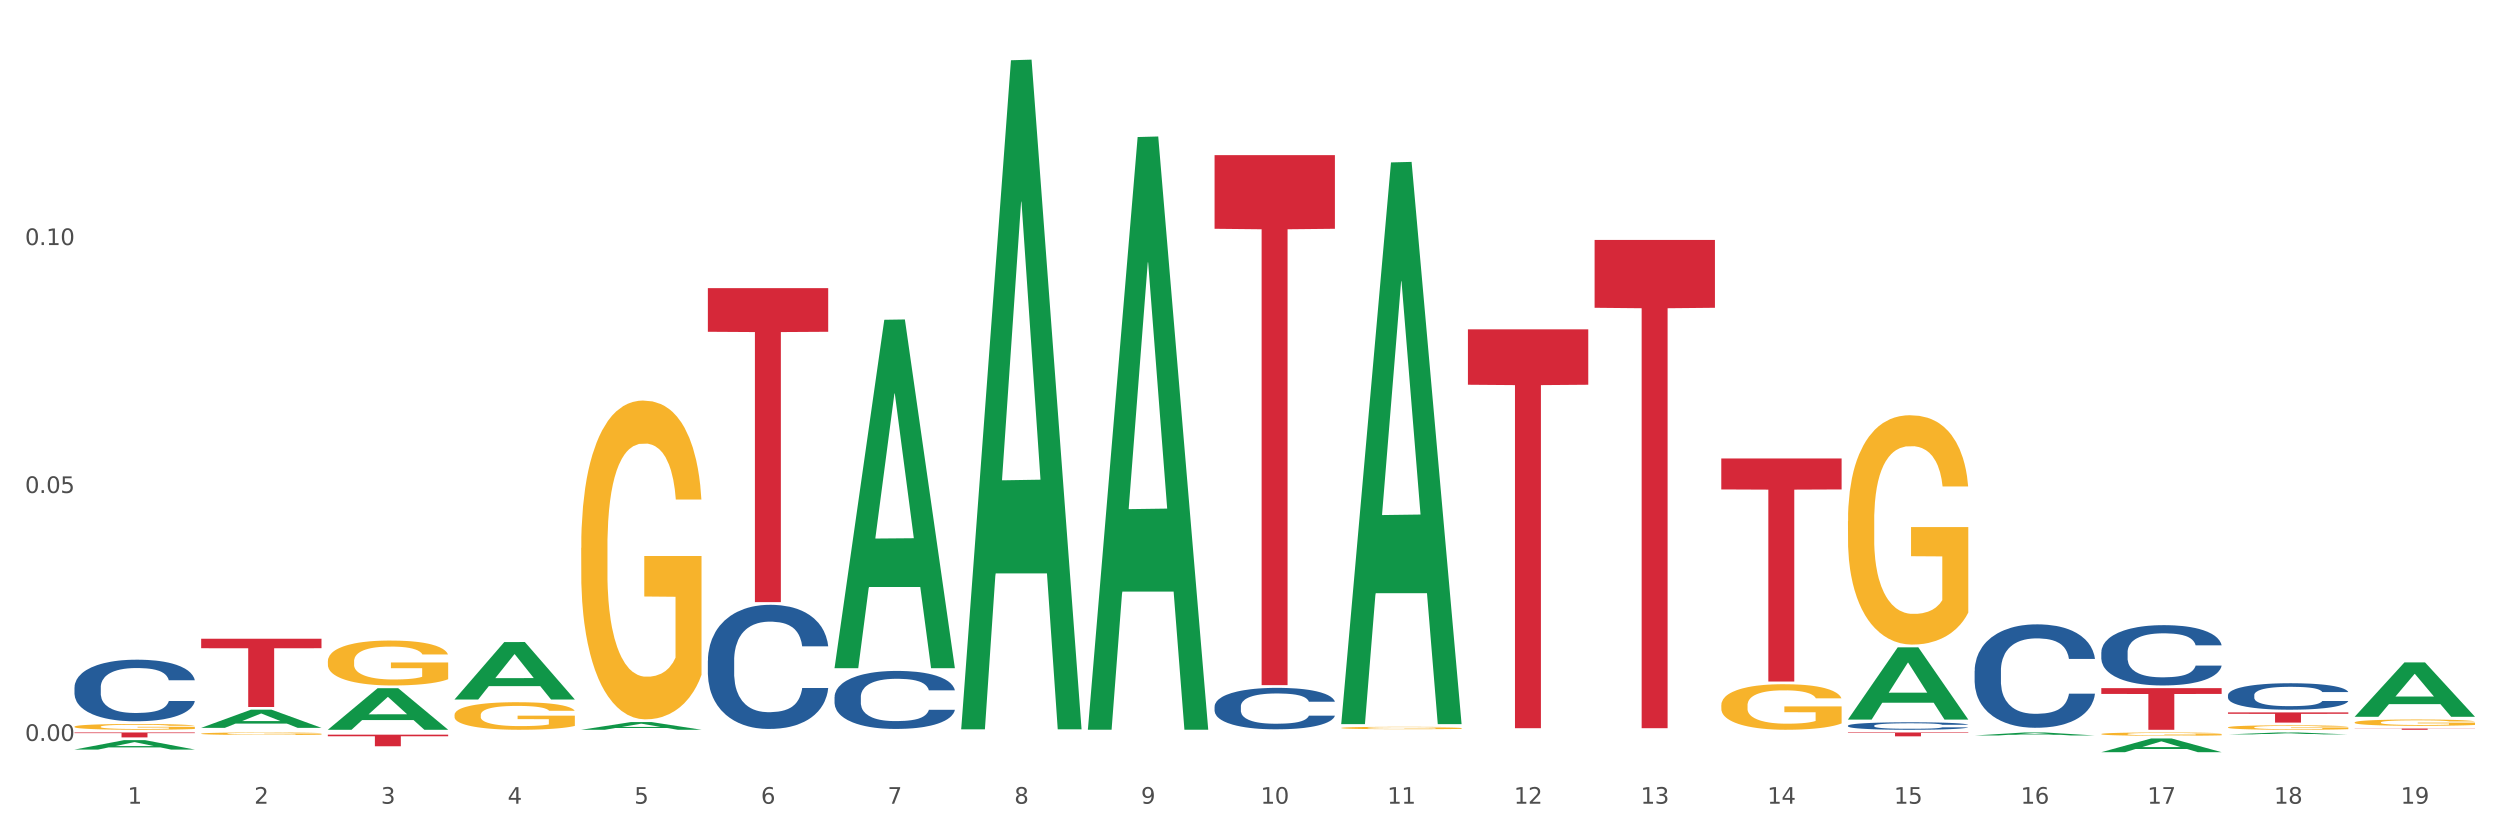<?xml version="1.0" encoding="utf-8" standalone="no"?>
<!DOCTYPE svg PUBLIC "-//W3C//DTD SVG 1.1//EN"
  "http://www.w3.org/Graphics/SVG/1.1/DTD/svg11.dtd">
<svg xmlns:xlink="http://www.w3.org/1999/xlink" width="1080pt" height="360pt" viewBox="0 0 1080 360" xmlns="http://www.w3.org/2000/svg" version="1.1">
 <rect x="0" y="0" width="1080" height="360" fill="#333333" stroke="none"/>
 <defs>
  <style type="text/css">*{stroke-linejoin: round; stroke-linecap: butt}</style>
 </defs>
 <g id="figure_1">
  <g id="patch_1">
   <path d="M 0 360 
L 1080 360 
L 1080 0 
L 0 0 
z
" style="fill: #ffffff; stroke: #ffffff; stroke-linejoin: miter"/>
  </g>
  <g id="axes_1">
   <g id="matplotlib.axis_1">
    <g id="xtick_1">
     <g id="text_1">
      <!-- 1 -->
      <g style="fill: #4d4d4d" transform="translate(55.115 347.204) scale(0.096 -0.096)">
       <defs>
        <path id="DejaVuSans-31" d="M 794 531 
L 1825 531 
L 1825 4091 
L 703 3866 
L 703 4441 
L 1819 4666 
L 2450 4666 
L 2450 531 
L 3481 531 
L 3481 0 
L 794 0 
L 794 531 
z
" transform="scale(0.016)"/>
       </defs>
       <use xlink:href="#DejaVuSans-31"/>
      </g>
     </g>
    </g>
    <g id="xtick_2">
     <g id="text_2">
      <!-- 2 -->
      <g style="fill: #4d4d4d" transform="translate(109.839 347.204) scale(0.096 -0.096)">
       <defs>
        <path id="DejaVuSans-32" d="M 1228 531 
L 3431 531 
L 3431 0 
L 469 0 
L 469 531 
Q 828 903 1448 1529 
Q 2069 2156 2228 2338 
Q 2531 2678 2651 2914 
Q 2772 3150 2772 3378 
Q 2772 3750 2511 3984 
Q 2250 4219 1831 4219 
Q 1534 4219 1204 4116 
Q 875 4013 500 3803 
L 500 4441 
Q 881 4594 1212 4672 
Q 1544 4750 1819 4750 
Q 2544 4750 2975 4387 
Q 3406 4025 3406 3419 
Q 3406 3131 3298 2873 
Q 3191 2616 2906 2266 
Q 2828 2175 2409 1742 
Q 1991 1309 1228 531 
z
" transform="scale(0.016)"/>
       </defs>
       <use xlink:href="#DejaVuSans-32"/>
      </g>
     </g>
    </g>
    <g id="xtick_3">
     <g id="text_3">
      <!-- 3 -->
      <g style="fill: #4d4d4d" transform="translate(164.564 347.204) scale(0.096 -0.096)">
       <defs>
        <path id="DejaVuSans-33" d="M 2597 2516 
Q 3050 2419 3304 2112 
Q 3559 1806 3559 1356 
Q 3559 666 3084 287 
Q 2609 -91 1734 -91 
Q 1441 -91 1130 -33 
Q 819 25 488 141 
L 488 750 
Q 750 597 1062 519 
Q 1375 441 1716 441 
Q 2309 441 2620 675 
Q 2931 909 2931 1356 
Q 2931 1769 2642 2001 
Q 2353 2234 1838 2234 
L 1294 2234 
L 1294 2753 
L 1863 2753 
Q 2328 2753 2575 2939 
Q 2822 3125 2822 3475 
Q 2822 3834 2567 4026 
Q 2313 4219 1838 4219 
Q 1578 4219 1281 4162 
Q 984 4106 628 3988 
L 628 4550 
Q 988 4650 1302 4700 
Q 1616 4750 1894 4750 
Q 2613 4750 3031 4423 
Q 3450 4097 3450 3541 
Q 3450 3153 3228 2886 
Q 3006 2619 2597 2516 
z
" transform="scale(0.016)"/>
       </defs>
       <use xlink:href="#DejaVuSans-33"/>
      </g>
     </g>
    </g>
    <g id="xtick_4">
     <g id="text_4">
      <!-- 4 -->
      <g style="fill: #4d4d4d" transform="translate(219.288 347.204) scale(0.096 -0.096)">
       <defs>
        <path id="DejaVuSans-34" d="M 2419 4116 
L 825 1625 
L 2419 1625 
L 2419 4116 
z
M 2253 4666 
L 3047 4666 
L 3047 1625 
L 3713 1625 
L 3713 1100 
L 3047 1100 
L 3047 0 
L 2419 0 
L 2419 1100 
L 313 1100 
L 313 1709 
L 2253 4666 
z
" transform="scale(0.016)"/>
       </defs>
       <use xlink:href="#DejaVuSans-34"/>
      </g>
     </g>
    </g>
    <g id="xtick_5">
     <g id="text_5">
      <!-- 5 -->
      <g style="fill: #4d4d4d" transform="translate(274.012 347.204) scale(0.096 -0.096)">
       <defs>
        <path id="DejaVuSans-35" d="M 691 4666 
L 3169 4666 
L 3169 4134 
L 1269 4134 
L 1269 2991 
Q 1406 3038 1543 3061 
Q 1681 3084 1819 3084 
Q 2600 3084 3056 2656 
Q 3513 2228 3513 1497 
Q 3513 744 3044 326 
Q 2575 -91 1722 -91 
Q 1428 -91 1123 -41 
Q 819 9 494 109 
L 494 744 
Q 775 591 1075 516 
Q 1375 441 1709 441 
Q 2250 441 2565 725 
Q 2881 1009 2881 1497 
Q 2881 1984 2565 2268 
Q 2250 2553 1709 2553 
Q 1456 2553 1204 2497 
Q 953 2441 691 2322 
L 691 4666 
z
" transform="scale(0.016)"/>
       </defs>
       <use xlink:href="#DejaVuSans-35"/>
      </g>
     </g>
    </g>
    <g id="xtick_6">
     <g id="text_6">
      <!-- 6 -->
      <g style="fill: #4d4d4d" transform="translate(328.736 347.204) scale(0.096 -0.096)">
       <defs>
        <path id="DejaVuSans-36" d="M 2113 2584 
Q 1688 2584 1439 2293 
Q 1191 2003 1191 1497 
Q 1191 994 1439 701 
Q 1688 409 2113 409 
Q 2538 409 2786 701 
Q 3034 994 3034 1497 
Q 3034 2003 2786 2293 
Q 2538 2584 2113 2584 
z
M 3366 4563 
L 3366 3988 
Q 3128 4100 2886 4159 
Q 2644 4219 2406 4219 
Q 1781 4219 1451 3797 
Q 1122 3375 1075 2522 
Q 1259 2794 1537 2939 
Q 1816 3084 2150 3084 
Q 2853 3084 3261 2657 
Q 3669 2231 3669 1497 
Q 3669 778 3244 343 
Q 2819 -91 2113 -91 
Q 1303 -91 875 529 
Q 447 1150 447 2328 
Q 447 3434 972 4092 
Q 1497 4750 2381 4750 
Q 2619 4750 2861 4703 
Q 3103 4656 3366 4563 
z
" transform="scale(0.016)"/>
       </defs>
       <use xlink:href="#DejaVuSans-36"/>
      </g>
     </g>
    </g>
    <g id="xtick_7">
     <g id="text_7">
      <!-- 7 -->
      <g style="fill: #4d4d4d" transform="translate(383.461 347.204) scale(0.096 -0.096)">
       <defs>
        <path id="DejaVuSans-37" d="M 525 4666 
L 3525 4666 
L 3525 4397 
L 1831 0 
L 1172 0 
L 2766 4134 
L 525 4134 
L 525 4666 
z
" transform="scale(0.016)"/>
       </defs>
       <use xlink:href="#DejaVuSans-37"/>
      </g>
     </g>
    </g>
    <g id="xtick_8">
     <g id="text_8">
      <!-- 8 -->
      <g style="fill: #4d4d4d" transform="translate(438.185 347.204) scale(0.096 -0.096)">
       <defs>
        <path id="DejaVuSans-38" d="M 2034 2216 
Q 1584 2216 1326 1975 
Q 1069 1734 1069 1313 
Q 1069 891 1326 650 
Q 1584 409 2034 409 
Q 2484 409 2743 651 
Q 3003 894 3003 1313 
Q 3003 1734 2745 1975 
Q 2488 2216 2034 2216 
z
M 1403 2484 
Q 997 2584 770 2862 
Q 544 3141 544 3541 
Q 544 4100 942 4425 
Q 1341 4750 2034 4750 
Q 2731 4750 3128 4425 
Q 3525 4100 3525 3541 
Q 3525 3141 3298 2862 
Q 3072 2584 2669 2484 
Q 3125 2378 3379 2068 
Q 3634 1759 3634 1313 
Q 3634 634 3220 271 
Q 2806 -91 2034 -91 
Q 1263 -91 848 271 
Q 434 634 434 1313 
Q 434 1759 690 2068 
Q 947 2378 1403 2484 
z
M 1172 3481 
Q 1172 3119 1398 2916 
Q 1625 2713 2034 2713 
Q 2441 2713 2670 2916 
Q 2900 3119 2900 3481 
Q 2900 3844 2670 4047 
Q 2441 4250 2034 4250 
Q 1625 4250 1398 4047 
Q 1172 3844 1172 3481 
z
" transform="scale(0.016)"/>
       </defs>
       <use xlink:href="#DejaVuSans-38"/>
      </g>
     </g>
    </g>
    <g id="xtick_9">
     <g id="text_9">
      <!-- 9 -->
      <g style="fill: #4d4d4d" transform="translate(492.909 347.204) scale(0.096 -0.096)">
       <defs>
        <path id="DejaVuSans-39" d="M 703 97 
L 703 672 
Q 941 559 1184 500 
Q 1428 441 1663 441 
Q 2288 441 2617 861 
Q 2947 1281 2994 2138 
Q 2813 1869 2534 1725 
Q 2256 1581 1919 1581 
Q 1219 1581 811 2004 
Q 403 2428 403 3163 
Q 403 3881 828 4315 
Q 1253 4750 1959 4750 
Q 2769 4750 3195 4129 
Q 3622 3509 3622 2328 
Q 3622 1225 3098 567 
Q 2575 -91 1691 -91 
Q 1453 -91 1209 -44 
Q 966 3 703 97 
z
M 1959 2075 
Q 2384 2075 2632 2365 
Q 2881 2656 2881 3163 
Q 2881 3666 2632 3958 
Q 2384 4250 1959 4250 
Q 1534 4250 1286 3958 
Q 1038 3666 1038 3163 
Q 1038 2656 1286 2365 
Q 1534 2075 1959 2075 
z
" transform="scale(0.016)"/>
       </defs>
       <use xlink:href="#DejaVuSans-39"/>
      </g>
     </g>
    </g>
    <g id="xtick_10">
     <g id="text_10">
      <!-- 10 -->
      <g style="fill: #4d4d4d" transform="translate(544.58 347.204) scale(0.096 -0.096)">
       <defs>
        <path id="DejaVuSans-30" d="M 2034 4250 
Q 1547 4250 1301 3770 
Q 1056 3291 1056 2328 
Q 1056 1369 1301 889 
Q 1547 409 2034 409 
Q 2525 409 2770 889 
Q 3016 1369 3016 2328 
Q 3016 3291 2770 3770 
Q 2525 4250 2034 4250 
z
M 2034 4750 
Q 2819 4750 3233 4129 
Q 3647 3509 3647 2328 
Q 3647 1150 3233 529 
Q 2819 -91 2034 -91 
Q 1250 -91 836 529 
Q 422 1150 422 2328 
Q 422 3509 836 4129 
Q 1250 4750 2034 4750 
z
" transform="scale(0.016)"/>
       </defs>
       <use xlink:href="#DejaVuSans-31"/>
       <use xlink:href="#DejaVuSans-30" transform="translate(63.623 0)"/>
      </g>
     </g>
    </g>
    <g id="xtick_11">
     <g id="text_11">
      <!-- 11 -->
      <g style="fill: #4d4d4d" transform="translate(599.304 347.204) scale(0.096 -0.096)">
       <use xlink:href="#DejaVuSans-31"/>
       <use xlink:href="#DejaVuSans-31" transform="translate(63.623 0)"/>
      </g>
     </g>
    </g>
    <g id="xtick_12">
     <g id="text_12">
      <!-- 12 -->
      <g style="fill: #4d4d4d" transform="translate(654.028 347.204) scale(0.096 -0.096)">
       <use xlink:href="#DejaVuSans-31"/>
       <use xlink:href="#DejaVuSans-32" transform="translate(63.623 0)"/>
      </g>
     </g>
    </g>
    <g id="xtick_13">
     <g id="text_13">
      <!-- 13 -->
      <g style="fill: #4d4d4d" transform="translate(708.752 347.204) scale(0.096 -0.096)">
       <use xlink:href="#DejaVuSans-31"/>
       <use xlink:href="#DejaVuSans-33" transform="translate(63.623 0)"/>
      </g>
     </g>
    </g>
    <g id="xtick_14">
     <g id="text_14">
      <!-- 14 -->
      <g style="fill: #4d4d4d" transform="translate(763.477 347.204) scale(0.096 -0.096)">
       <use xlink:href="#DejaVuSans-31"/>
       <use xlink:href="#DejaVuSans-34" transform="translate(63.623 0)"/>
      </g>
     </g>
    </g>
    <g id="xtick_15">
     <g id="text_15">
      <!-- 15 -->
      <g style="fill: #4d4d4d" transform="translate(818.201 347.204) scale(0.096 -0.096)">
       <use xlink:href="#DejaVuSans-31"/>
       <use xlink:href="#DejaVuSans-35" transform="translate(63.623 0)"/>
      </g>
     </g>
    </g>
    <g id="xtick_16">
     <g id="text_16">
      <!-- 16 -->
      <g style="fill: #4d4d4d" transform="translate(872.925 347.204) scale(0.096 -0.096)">
       <use xlink:href="#DejaVuSans-31"/>
       <use xlink:href="#DejaVuSans-36" transform="translate(63.623 0)"/>
      </g>
     </g>
    </g>
    <g id="xtick_17">
     <g id="text_17">
      <!-- 17 -->
      <g style="fill: #4d4d4d" transform="translate(927.649 347.204) scale(0.096 -0.096)">
       <use xlink:href="#DejaVuSans-31"/>
       <use xlink:href="#DejaVuSans-37" transform="translate(63.623 0)"/>
      </g>
     </g>
    </g>
    <g id="xtick_18">
     <g id="text_18">
      <!-- 18 -->
      <g style="fill: #4d4d4d" transform="translate(982.374 347.204) scale(0.096 -0.096)">
       <use xlink:href="#DejaVuSans-31"/>
       <use xlink:href="#DejaVuSans-38" transform="translate(63.623 0)"/>
      </g>
     </g>
    </g>
    <g id="xtick_19">
     <g id="text_19">
      <!-- 19 -->
      <g style="fill: #4d4d4d" transform="translate(1037.098 347.204) scale(0.096 -0.096)">
       <use xlink:href="#DejaVuSans-31"/>
       <use xlink:href="#DejaVuSans-39" transform="translate(63.623 0)"/>
      </g>
     </g>
    </g>
    <g id="xtick_20"/>
    <g id="xtick_21"/>
    <g id="xtick_22"/>
    <g id="xtick_23"/>
    <g id="xtick_24"/>
    <g id="xtick_25"/>
    <g id="xtick_26"/>
    <g id="xtick_27"/>
    <g id="xtick_28"/>
    <g id="xtick_29"/>
    <g id="xtick_30"/>
    <g id="xtick_31"/>
    <g id="xtick_32"/>
    <g id="xtick_33"/>
    <g id="xtick_34"/>
    <g id="xtick_35"/>
    <g id="xtick_36"/>
    <g id="xtick_37"/>
   </g>
   <g id="matplotlib.axis_2">
    <g id="ytick_1">
     <g id="text_20">
      <!-- 0.00 -->
      <g style="fill: #4d4d4d" transform="translate(10.8 320.074) scale(0.096 -0.096)">
       <defs>
        <path id="DejaVuSans-2e" d="M 684 794 
L 1344 794 
L 1344 0 
L 684 0 
L 684 794 
z
" transform="scale(0.016)"/>
       </defs>
       <use xlink:href="#DejaVuSans-30"/>
       <use xlink:href="#DejaVuSans-2e" transform="translate(63.623 0)"/>
       <use xlink:href="#DejaVuSans-30" transform="translate(95.41 0)"/>
       <use xlink:href="#DejaVuSans-30" transform="translate(159.033 0)"/>
      </g>
     </g>
    </g>
    <g id="ytick_2">
     <g id="text_21">
      <!-- 0.05 -->
      <g style="fill: #4d4d4d" transform="translate(10.8 212.967) scale(0.096 -0.096)">
       <use xlink:href="#DejaVuSans-30"/>
       <use xlink:href="#DejaVuSans-2e" transform="translate(63.623 0)"/>
       <use xlink:href="#DejaVuSans-30" transform="translate(95.41 0)"/>
       <use xlink:href="#DejaVuSans-35" transform="translate(159.033 0)"/>
      </g>
     </g>
    </g>
    <g id="ytick_3">
     <g id="text_22">
      <!-- 0.10 -->
      <g style="fill: #4d4d4d" transform="translate(10.8 105.861) scale(0.096 -0.096)">
       <use xlink:href="#DejaVuSans-30"/>
       <use xlink:href="#DejaVuSans-2e" transform="translate(63.623 0)"/>
       <use xlink:href="#DejaVuSans-31" transform="translate(95.41 0)"/>
       <use xlink:href="#DejaVuSans-30" transform="translate(159.033 0)"/>
      </g>
     </g>
    </g>
    <g id="ytick_4"/>
    <g id="ytick_5"/>
    <g id="ytick_6"/>
   </g>
   <g id="PolyCollection_1">
    <path d="M 32.175 323.809 
L 32.229 323.805 
L 53.667 319.728 
L 62.564 319.724 
L 84.163 323.816 
L 73.873 323.816 
L 69.21 322.863 
L 47.075 322.863 
L 46.914 322.879 
L 42.412 323.816 
L 32.175 323.816 
L 32.175 323.809 
L 49.862 322.295 
L 66.423 322.291 
L 58.223 320.596 
L 58.115 320.589 
L 58.008 320.6 
L 49.808 322.291 
L 49.862 322.295 
L 32.175 323.809 
z
" clip-path="url(#p7bb652729c)" style="fill: #109648"/>
    <path d="M 86.899 314.423 
L 86.953 314.415 
L 108.391 306.583 
L 117.288 306.575 
L 138.887 314.437 
L 128.597 314.437 
L 123.934 312.607 
L 101.799 312.607 
L 101.638 312.636 
L 97.136 314.437 
L 86.899 314.437 
L 86.899 314.423 
L 104.586 311.514 
L 121.147 311.507 
L 112.947 308.251 
L 112.84 308.236 
L 112.733 308.259 
L 104.532 311.507 
L 104.586 311.514 
L 86.899 314.423 
z
" clip-path="url(#p7bb652729c)" style="fill: #109648"/>
    <path d="M 141.624 315.231 
L 141.677 315.214 
L 163.116 297.311 
L 172.012 297.294 
L 193.612 315.264 
L 183.321 315.264 
L 178.658 311.08 
L 156.523 311.08 
L 156.362 311.147 
L 151.86 315.264 
L 141.624 315.264 
L 141.624 315.231 
L 159.31 308.582 
L 175.871 308.565 
L 167.671 301.124 
L 167.564 301.09 
L 167.457 301.141 
L 159.257 308.565 
L 159.31 308.582 
L 141.624 315.231 
z
" clip-path="url(#p7bb652729c)" style="fill: #109648"/>
    <path d="M 196.348 302.145 
L 196.401 302.122 
L 217.84 277.376 
L 226.737 277.353 
L 248.336 302.192 
L 238.045 302.192 
L 233.383 296.408 
L 211.247 296.408 
L 211.087 296.501 
L 206.585 302.192 
L 196.348 302.192 
L 196.348 302.145 
L 214.034 292.956 
L 230.596 292.933 
L 222.395 282.647 
L 222.288 282.601 
L 222.181 282.671 
L 213.981 292.933 
L 214.034 292.956 
L 196.348 302.145 
z
" clip-path="url(#p7bb652729c)" style="fill: #109648"/>
    <path d="M 251.072 315.258 
L 251.126 315.255 
L 272.564 311.935 
L 281.461 311.932 
L 303.06 315.264 
L 292.77 315.264 
L 288.107 314.488 
L 265.972 314.488 
L 265.811 314.501 
L 261.309 315.264 
L 251.072 315.264 
L 251.072 315.258 
L 268.759 314.025 
L 285.32 314.022 
L 277.12 312.642 
L 277.013 312.636 
L 276.905 312.645 
L 268.705 314.022 
L 268.759 314.025 
L 251.072 315.258 
z
" clip-path="url(#p7bb652729c)" style="fill: #109648"/>
    <path d="M 907.763 297.286 
L 959.751 297.286 
L 959.751 299.784 
L 939.301 299.801 
L 939.301 315.264 
L 928.09 315.264 
L 928.09 299.801 
L 907.763 299.784 
L 907.763 297.303 
L 907.763 297.286 
z
" clip-path="url(#p7bb652729c)" style="fill: #d62839"/>
    <path d="M 962.488 307.761 
L 1014.476 307.761 
L 1014.476 308.374 
L 994.025 308.378 
L 994.025 312.166 
L 982.815 312.166 
L 982.815 308.378 
L 962.488 308.374 
L 962.488 307.766 
L 962.488 307.761 
z
" clip-path="url(#p7bb652729c)" style="fill: #d62839"/>
    <path d="M 1017.212 314.724 
L 1069.2 314.724 
L 1069.2 314.799 
L 1048.75 314.799 
L 1048.75 315.264 
L 1037.539 315.264 
L 1037.539 314.799 
L 1017.212 314.799 
L 1017.212 314.724 
L 1017.212 314.724 
z
" clip-path="url(#p7bb652729c)" style="fill: #d62839"/>
    <path d="M 32.175 296.941 
L 32.236 296.917 
L 32.236 296.236 
L 32.421 295.313 
L 33.097 293.611 
L 33.957 292.323 
L 35.432 290.816 
L 36.231 290.184 
L 37.275 289.479 
L 39.426 288.336 
L 41.884 287.364 
L 43.605 286.829 
L 44.895 286.489 
L 47.784 285.881 
L 49.443 285.614 
L 51.164 285.395 
L 52.638 285.249 
L 55.096 285.079 
L 57.063 285.006 
L 59.337 284.982 
L 61.242 285.006 
L 63.761 285.103 
L 67.448 285.395 
L 68.862 285.565 
L 70.767 285.857 
L 72.733 286.246 
L 74.331 286.634 
L 76.174 287.194 
L 78.079 287.923 
L 79.923 288.847 
L 81.213 289.697 
L 82.258 290.597 
L 83.18 291.691 
L 83.856 292.882 
L 84.163 293.878 
L 72.917 293.878 
L 72.61 292.979 
L 71.996 292.007 
L 71.381 291.35 
L 70.705 290.816 
L 69.66 290.208 
L 68.739 289.819 
L 67.202 289.357 
L 65.789 289.065 
L 64.621 288.895 
L 63.208 288.749 
L 60.197 288.603 
L 58.046 288.603 
L 56.694 288.652 
L 55.035 288.774 
L 53.622 288.944 
L 51.962 289.235 
L 50.672 289.551 
L 49.381 289.965 
L 48.644 290.256 
L 47.538 290.791 
L 46.8 291.229 
L 45.817 291.982 
L 45.264 292.517 
L 44.281 293.903 
L 43.851 294.924 
L 43.666 295.629 
L 43.544 296.406 
L 43.544 300.199 
L 43.912 301.9 
L 44.22 302.629 
L 44.711 303.456 
L 45.633 304.525 
L 46.985 305.571 
L 48.398 306.324 
L 49.566 306.786 
L 50.672 307.126 
L 51.778 307.394 
L 53.13 307.637 
L 54.236 307.783 
L 55.895 307.929 
L 57.862 308.002 
L 59.398 308.002 
L 62.532 307.88 
L 63.945 307.758 
L 65.297 307.588 
L 66.772 307.321 
L 67.94 307.029 
L 68.616 306.81 
L 69.722 306.349 
L 70.582 305.862 
L 71.32 305.303 
L 71.811 304.817 
L 72.364 304.088 
L 72.795 303.261 
L 72.917 302.824 
L 84.163 302.824 
L 83.917 303.699 
L 83.487 304.55 
L 82.627 305.692 
L 81.951 306.349 
L 80.906 307.151 
L 79.8 307.831 
L 78.264 308.585 
L 76.85 309.144 
L 75.375 309.63 
L 73.778 310.068 
L 70.89 310.675 
L 69.845 310.846 
L 67.633 311.137 
L 65.912 311.307 
L 63.392 311.478 
L 60.811 311.575 
L 58.108 311.599 
L 55.711 311.551 
L 53.069 311.405 
L 51.409 311.259 
L 49.566 311.04 
L 47.415 310.7 
L 45.387 310.287 
L 43.482 309.8 
L 41.7 309.241 
L 40.041 308.609 
L 37.89 307.564 
L 36.292 306.543 
L 35.125 305.595 
L 34.326 304.793 
L 33.527 303.772 
L 33.097 303.067 
L 32.421 301.365 
L 32.175 299.785 
L 32.175 296.941 
z
" clip-path="url(#p7bb652729c)" style="fill: #255c99"/>
    <path d="M 360.521 288.392 
L 360.574 288.25 
L 382.013 138.144 
L 390.91 138.002 
L 412.509 288.675 
L 402.218 288.675 
L 397.555 253.589 
L 375.42 253.589 
L 375.26 254.155 
L 370.757 288.675 
L 360.521 288.675 
L 360.521 288.392 
L 378.207 232.65 
L 394.768 232.509 
L 386.568 170.117 
L 386.461 169.834 
L 386.354 170.259 
L 378.154 232.509 
L 378.207 232.65 
L 360.521 288.392 
z
" clip-path="url(#p7bb652729c)" style="fill: #109648"/>
    <path d="M 634.142 142.263 
L 686.13 142.263 
L 686.13 166.21 
L 665.68 166.371 
L 665.68 314.583 
L 654.469 314.583 
L 654.469 166.371 
L 634.142 166.21 
L 634.142 142.424 
L 634.142 142.263 
z
" clip-path="url(#p7bb652729c)" style="fill: #d62839"/>
    <path d="M 524.693 67.014 
L 576.682 67.014 
L 576.682 98.834 
L 556.231 99.049 
L 556.231 295.99 
L 545.021 295.99 
L 545.021 99.049 
L 524.693 98.834 
L 524.693 67.229 
L 524.693 67.014 
z
" clip-path="url(#p7bb652729c)" style="fill: #d62839"/>
    <path d="M 141.624 317.374 
L 193.612 317.374 
L 193.612 318.072 
L 173.161 318.077 
L 173.161 322.4 
L 161.951 322.4 
L 161.951 318.077 
L 141.624 318.072 
L 141.624 317.378 
L 141.624 317.374 
z
" clip-path="url(#p7bb652729c)" style="fill: #d62839"/>
    <path d="M 305.796 124.479 
L 357.784 124.479 
L 357.784 143.328 
L 337.334 143.455 
L 337.334 260.113 
L 326.123 260.113 
L 326.123 143.455 
L 305.796 143.328 
L 305.796 124.606 
L 305.796 124.479 
z
" clip-path="url(#p7bb652729c)" style="fill: #d62839"/>
    <path d="M 32.175 316.427 
L 84.163 316.427 
L 84.163 316.724 
L 63.713 316.726 
L 63.713 318.562 
L 52.502 318.562 
L 52.502 316.726 
L 32.175 316.724 
L 32.175 316.429 
L 32.175 316.427 
z
" clip-path="url(#p7bb652729c)" style="fill: #d62839"/>
    <path d="M 86.899 275.937 
L 138.887 275.937 
L 138.887 280.033 
L 118.437 280.061 
L 118.437 305.413 
L 107.226 305.413 
L 107.226 280.061 
L 86.899 280.033 
L 86.899 275.964 
L 86.899 275.937 
z
" clip-path="url(#p7bb652729c)" style="fill: #d62839"/>
    <path d="M 524.693 305.202 
L 524.755 305.186 
L 524.755 304.728 
L 524.939 304.106 
L 525.615 302.961 
L 526.476 302.094 
L 527.95 301.079 
L 528.749 300.654 
L 529.794 300.179 
L 531.945 299.41 
L 534.403 298.756 
L 536.123 298.396 
L 537.414 298.167 
L 540.302 297.758 
L 541.961 297.578 
L 543.682 297.43 
L 545.157 297.332 
L 547.615 297.218 
L 549.581 297.169 
L 551.855 297.152 
L 553.76 297.169 
L 556.28 297.234 
L 559.967 297.43 
L 561.38 297.545 
L 563.285 297.741 
L 565.252 298.003 
L 566.849 298.265 
L 568.693 298.641 
L 570.598 299.132 
L 572.441 299.754 
L 573.732 300.326 
L 574.777 300.932 
L 575.698 301.668 
L 576.374 302.47 
L 576.682 303.141 
L 565.436 303.141 
L 565.129 302.535 
L 564.514 301.881 
L 563.9 301.439 
L 563.224 301.079 
L 562.179 300.67 
L 561.257 300.408 
L 559.721 300.097 
L 558.307 299.901 
L 557.14 299.787 
L 555.727 299.688 
L 552.715 299.59 
L 550.565 299.59 
L 549.213 299.623 
L 547.553 299.705 
L 546.14 299.819 
L 544.481 300.016 
L 543.19 300.228 
L 541.9 300.506 
L 541.163 300.703 
L 540.056 301.063 
L 539.319 301.357 
L 538.336 301.864 
L 537.783 302.224 
L 536.799 303.157 
L 536.369 303.844 
L 536.185 304.319 
L 536.062 304.842 
L 536.062 307.395 
L 536.431 308.54 
L 536.738 309.031 
L 537.23 309.587 
L 538.151 310.307 
L 539.503 311.011 
L 540.917 311.518 
L 542.084 311.829 
L 543.19 312.058 
L 544.297 312.238 
L 545.648 312.402 
L 546.755 312.5 
L 548.414 312.598 
L 550.38 312.647 
L 551.917 312.647 
L 555.051 312.565 
L 556.464 312.483 
L 557.816 312.369 
L 559.291 312.189 
L 560.458 311.993 
L 561.134 311.845 
L 562.24 311.534 
L 563.101 311.207 
L 563.838 310.831 
L 564.33 310.504 
L 564.883 310.013 
L 565.313 309.456 
L 565.436 309.162 
L 576.682 309.162 
L 576.436 309.751 
L 576.006 310.324 
L 575.145 311.093 
L 574.469 311.534 
L 573.425 312.074 
L 572.318 312.532 
L 570.782 313.04 
L 569.369 313.416 
L 567.894 313.743 
L 566.296 314.038 
L 563.408 314.447 
L 562.363 314.561 
L 560.151 314.758 
L 558.43 314.872 
L 555.911 314.987 
L 553.33 315.052 
L 550.626 315.069 
L 548.229 315.036 
L 545.587 314.938 
L 543.928 314.84 
L 542.084 314.692 
L 539.933 314.463 
L 537.906 314.185 
L 536.001 313.858 
L 534.218 313.481 
L 532.559 313.056 
L 530.408 312.352 
L 528.811 311.665 
L 527.643 311.027 
L 526.844 310.487 
L 526.045 309.8 
L 525.615 309.326 
L 524.939 308.18 
L 524.693 307.117 
L 524.693 305.202 
z
" clip-path="url(#p7bb652729c)" style="fill: #255c99"/>
    <path d="M 360.521 301.099 
L 360.582 301.077 
L 360.582 300.436 
L 360.766 299.566 
L 361.442 297.963 
L 362.303 296.75 
L 363.778 295.331 
L 364.576 294.736 
L 365.621 294.072 
L 367.772 292.996 
L 370.23 292.081 
L 371.951 291.577 
L 373.241 291.257 
L 376.129 290.684 
L 377.789 290.433 
L 379.509 290.227 
L 380.984 290.089 
L 383.442 289.929 
L 385.409 289.86 
L 387.682 289.838 
L 389.587 289.86 
L 392.107 289.952 
L 395.794 290.227 
L 397.207 290.387 
L 399.112 290.662 
L 401.079 291.028 
L 402.676 291.394 
L 404.52 291.921 
L 406.425 292.607 
L 408.269 293.477 
L 409.559 294.278 
L 410.604 295.125 
L 411.525 296.155 
L 412.201 297.277 
L 412.509 298.215 
L 401.263 298.215 
L 400.956 297.368 
L 400.341 296.453 
L 399.727 295.835 
L 399.051 295.331 
L 398.006 294.759 
L 397.084 294.393 
L 395.548 293.958 
L 394.135 293.683 
L 392.967 293.523 
L 391.554 293.385 
L 388.543 293.248 
L 386.392 293.248 
L 385.04 293.294 
L 383.381 293.408 
L 381.967 293.569 
L 380.308 293.843 
L 379.018 294.141 
L 377.727 294.53 
L 376.99 294.805 
L 375.884 295.308 
L 375.146 295.72 
L 374.163 296.43 
L 373.61 296.933 
L 372.627 298.238 
L 372.196 299.2 
L 372.012 299.863 
L 371.889 300.596 
L 371.889 304.167 
L 372.258 305.769 
L 372.565 306.456 
L 373.057 307.234 
L 373.979 308.241 
L 375.33 309.225 
L 376.744 309.935 
L 377.911 310.37 
L 379.018 310.69 
L 380.124 310.942 
L 381.476 311.171 
L 382.582 311.308 
L 384.241 311.446 
L 386.207 311.514 
L 387.744 311.514 
L 390.878 311.4 
L 392.291 311.285 
L 393.643 311.125 
L 395.118 310.873 
L 396.285 310.599 
L 396.961 310.393 
L 398.068 309.958 
L 398.928 309.5 
L 399.665 308.974 
L 400.157 308.516 
L 400.71 307.829 
L 401.14 307.051 
L 401.263 306.639 
L 412.509 306.639 
L 412.263 307.463 
L 411.833 308.264 
L 410.972 309.34 
L 410.296 309.958 
L 409.252 310.713 
L 408.146 311.354 
L 406.609 312.064 
L 405.196 312.59 
L 403.721 313.048 
L 402.123 313.46 
L 399.235 314.032 
L 398.19 314.192 
L 395.978 314.467 
L 394.258 314.627 
L 391.738 314.788 
L 389.157 314.879 
L 386.453 314.902 
L 384.057 314.856 
L 381.414 314.719 
L 379.755 314.582 
L 377.911 314.376 
L 375.761 314.055 
L 373.733 313.666 
L 371.828 313.208 
L 370.046 312.682 
L 368.386 312.087 
L 366.236 311.102 
L 364.638 310.141 
L 363.47 309.248 
L 362.671 308.493 
L 361.873 307.531 
L 361.442 306.868 
L 360.766 305.265 
L 360.521 303.778 
L 360.521 301.099 
z
" clip-path="url(#p7bb652729c)" style="fill: #255c99"/>
    <path d="M 798.315 316.427 
L 850.303 316.427 
L 850.303 316.657 
L 829.853 316.659 
L 829.853 318.085 
L 818.642 318.085 
L 818.642 316.659 
L 798.315 316.657 
L 798.315 316.429 
L 798.315 316.427 
z
" clip-path="url(#p7bb652729c)" style="fill: #d62839"/>
    <path d="M 305.796 285.373 
L 305.858 285.324 
L 305.858 283.953 
L 306.042 282.092 
L 306.718 278.663 
L 307.578 276.067 
L 309.053 273.03 
L 309.852 271.757 
L 310.897 270.337 
L 313.048 268.035 
L 315.506 266.075 
L 317.226 264.998 
L 318.517 264.312 
L 321.405 263.088 
L 323.064 262.549 
L 324.785 262.108 
L 326.26 261.814 
L 328.718 261.471 
L 330.684 261.325 
L 332.958 261.276 
L 334.863 261.325 
L 337.382 261.52 
L 341.07 262.108 
L 342.483 262.451 
L 344.388 263.039 
L 346.354 263.822 
L 347.952 264.606 
L 349.796 265.733 
L 351.701 267.202 
L 353.544 269.063 
L 354.835 270.777 
L 355.879 272.59 
L 356.801 274.794 
L 357.477 277.194 
L 357.784 279.202 
L 346.539 279.202 
L 346.232 277.39 
L 345.617 275.43 
L 345.002 274.108 
L 344.327 273.03 
L 343.282 271.806 
L 342.36 271.022 
L 340.824 270.092 
L 339.41 269.504 
L 338.243 269.161 
L 336.829 268.867 
L 333.818 268.573 
L 331.667 268.573 
L 330.316 268.671 
L 328.656 268.916 
L 327.243 269.259 
L 325.584 269.847 
L 324.293 270.484 
L 323.003 271.316 
L 322.265 271.904 
L 321.159 272.982 
L 320.422 273.863 
L 319.439 275.381 
L 318.886 276.459 
L 317.902 279.251 
L 317.472 281.308 
L 317.288 282.728 
L 317.165 284.296 
L 317.165 291.936 
L 317.534 295.365 
L 317.841 296.834 
L 318.332 298.499 
L 319.254 300.655 
L 320.606 302.761 
L 322.02 304.279 
L 323.187 305.21 
L 324.293 305.895 
L 325.399 306.434 
L 326.751 306.924 
L 327.857 307.218 
L 329.517 307.512 
L 331.483 307.659 
L 333.019 307.659 
L 336.153 307.414 
L 337.567 307.169 
L 338.919 306.826 
L 340.394 306.287 
L 341.561 305.699 
L 342.237 305.259 
L 343.343 304.328 
L 344.204 303.348 
L 344.941 302.222 
L 345.433 301.242 
L 345.986 299.773 
L 346.416 298.108 
L 346.539 297.226 
L 357.784 297.226 
L 357.539 298.989 
L 357.108 300.704 
L 356.248 303.006 
L 355.572 304.328 
L 354.527 305.944 
L 353.421 307.316 
L 351.885 308.834 
L 350.472 309.961 
L 348.997 310.94 
L 347.399 311.822 
L 344.511 313.046 
L 343.466 313.389 
L 341.254 313.977 
L 339.533 314.32 
L 337.014 314.663 
L 334.433 314.858 
L 331.729 314.907 
L 329.332 314.809 
L 326.69 314.516 
L 325.031 314.222 
L 323.187 313.781 
L 321.036 313.095 
L 319.008 312.263 
L 317.103 311.283 
L 315.321 310.156 
L 313.662 308.883 
L 311.511 306.777 
L 309.914 304.72 
L 308.746 302.81 
L 307.947 301.193 
L 307.148 299.136 
L 306.718 297.716 
L 306.042 294.287 
L 305.796 291.104 
L 305.796 285.373 
z
" clip-path="url(#p7bb652729c)" style="fill: #255c99"/>
    <path d="M 743.591 198.044 
L 795.579 198.044 
L 795.579 211.436 
L 775.128 211.527 
L 775.128 294.413 
L 763.918 294.413 
L 763.918 211.527 
L 743.591 211.436 
L 743.591 198.134 
L 743.591 198.044 
z
" clip-path="url(#p7bb652729c)" style="fill: #d62839"/>
    <path d="M 688.866 103.65 
L 740.854 103.65 
L 740.854 132.962 
L 720.404 133.16 
L 720.404 314.576 
L 709.193 314.576 
L 709.193 133.16 
L 688.866 132.962 
L 688.866 103.848 
L 688.866 103.65 
z
" clip-path="url(#p7bb652729c)" style="fill: #d62839"/>
    <path d="M 798.315 310.801 
L 798.368 310.771 
L 819.807 279.662 
L 828.704 279.632 
L 850.303 310.859 
L 840.012 310.859 
L 835.35 303.588 
L 813.215 303.588 
L 813.054 303.705 
L 808.552 310.859 
L 798.315 310.859 
L 798.315 310.801 
L 816.002 299.248 
L 832.563 299.219 
L 824.362 286.288 
L 824.255 286.23 
L 824.148 286.318 
L 815.948 299.219 
L 816.002 299.248 
L 798.315 310.801 
z
" clip-path="url(#p7bb652729c)" style="fill: #109648"/>
    <path d="M 579.418 312.362 
L 579.471 312.134 
L 600.91 70.163 
L 609.807 69.935 
L 631.406 312.818 
L 621.115 312.818 
L 616.453 256.259 
L 594.317 256.259 
L 594.157 257.171 
L 589.655 312.818 
L 579.418 312.818 
L 579.418 312.362 
L 597.104 222.506 
L 613.666 222.278 
L 605.465 121.704 
L 605.358 121.248 
L 605.251 121.932 
L 597.051 222.278 
L 597.104 222.506 
L 579.418 312.362 
z
" clip-path="url(#p7bb652729c)" style="fill: #109648"/>
    <path d="M 962.488 317.271 
L 962.541 317.27 
L 983.98 316.428 
L 992.877 316.427 
L 1014.476 317.273 
L 1004.185 317.273 
L 999.522 317.076 
L 977.387 317.076 
L 977.227 317.079 
L 972.724 317.273 
L 962.488 317.273 
L 962.488 317.271 
L 980.174 316.958 
L 996.735 316.957 
L 988.535 316.607 
L 988.428 316.606 
L 988.321 316.608 
L 980.121 316.957 
L 980.174 316.958 
L 962.488 317.271 
z
" clip-path="url(#p7bb652729c)" style="fill: #109648"/>
    <path d="M 962.488 300.296 
L 962.549 300.286 
L 962.549 299.993 
L 962.733 299.596 
L 963.409 298.864 
L 964.27 298.31 
L 965.745 297.662 
L 966.543 297.39 
L 967.588 297.087 
L 969.739 296.596 
L 972.197 296.178 
L 973.918 295.948 
L 975.208 295.802 
L 978.096 295.54 
L 979.756 295.425 
L 981.476 295.331 
L 982.951 295.269 
L 985.409 295.196 
L 987.376 295.164 
L 989.649 295.154 
L 991.554 295.164 
L 994.074 295.206 
L 997.761 295.331 
L 999.174 295.405 
L 1001.079 295.53 
L 1003.046 295.697 
L 1004.643 295.864 
L 1006.487 296.105 
L 1008.392 296.418 
L 1010.236 296.816 
L 1011.526 297.181 
L 1012.571 297.568 
L 1013.492 298.039 
L 1014.168 298.551 
L 1014.476 298.979 
L 1003.23 298.979 
L 1002.923 298.592 
L 1002.308 298.174 
L 1001.694 297.892 
L 1001.018 297.662 
L 999.973 297.401 
L 999.051 297.234 
L 997.515 297.035 
L 996.102 296.91 
L 994.934 296.837 
L 993.521 296.774 
L 990.51 296.711 
L 988.359 296.711 
L 987.007 296.732 
L 985.348 296.784 
L 983.934 296.857 
L 982.275 296.983 
L 980.985 297.119 
L 979.694 297.296 
L 978.957 297.422 
L 977.851 297.652 
L 977.113 297.84 
L 976.13 298.164 
L 975.577 298.394 
L 974.594 298.99 
L 974.163 299.429 
L 973.979 299.732 
L 973.856 300.066 
L 973.856 301.697 
L 974.225 302.428 
L 974.532 302.742 
L 975.024 303.097 
L 975.946 303.557 
L 977.298 304.007 
L 978.711 304.331 
L 979.878 304.529 
L 980.985 304.676 
L 982.091 304.791 
L 983.443 304.895 
L 984.549 304.958 
L 986.208 305.021 
L 988.174 305.052 
L 989.711 305.052 
L 992.845 305 
L 994.258 304.947 
L 995.61 304.874 
L 997.085 304.759 
L 998.253 304.634 
L 998.928 304.54 
L 1000.035 304.341 
L 1000.895 304.132 
L 1001.632 303.892 
L 1002.124 303.683 
L 1002.677 303.369 
L 1003.107 303.014 
L 1003.23 302.826 
L 1014.476 302.826 
L 1014.23 303.202 
L 1013.8 303.568 
L 1012.939 304.059 
L 1012.263 304.341 
L 1011.219 304.686 
L 1010.113 304.979 
L 1008.576 305.303 
L 1007.163 305.543 
L 1005.688 305.752 
L 1004.09 305.94 
L 1001.202 306.202 
L 1000.158 306.275 
L 997.945 306.4 
L 996.225 306.473 
L 993.705 306.547 
L 991.124 306.588 
L 988.42 306.599 
L 986.024 306.578 
L 983.381 306.515 
L 981.722 306.452 
L 979.878 306.358 
L 977.728 306.212 
L 975.7 306.034 
L 973.795 305.825 
L 972.013 305.585 
L 970.353 305.313 
L 968.203 304.864 
L 966.605 304.425 
L 965.437 304.017 
L 964.638 303.672 
L 963.84 303.233 
L 963.409 302.93 
L 962.733 302.198 
L 962.488 301.519 
L 962.488 300.296 
z
" clip-path="url(#p7bb652729c)" style="fill: #255c99"/>
    <path d="M 415.245 314.523 
L 415.299 314.251 
L 436.737 26.031 
L 445.634 25.759 
L 467.233 315.066 
L 456.943 315.066 
L 452.28 247.697 
L 430.145 247.697 
L 429.984 248.784 
L 425.482 315.066 
L 415.245 315.066 
L 415.245 314.523 
L 432.932 207.493 
L 449.493 207.221 
L 441.293 87.424 
L 441.185 86.881 
L 441.078 87.696 
L 432.878 207.221 
L 432.932 207.493 
L 415.245 314.523 
z
" clip-path="url(#p7bb652729c)" style="fill: #109648"/>
    <path d="M 196.348 308.858 
L 196.409 308.847 
L 196.409 308.456 
L 196.532 308.118 
L 197.146 307.303 
L 198.066 306.628 
L 198.742 306.269 
L 199.417 305.976 
L 200.215 305.682 
L 201.197 305.378 
L 202.977 304.932 
L 204.082 304.703 
L 205.432 304.464 
L 207.887 304.116 
L 209.667 303.92 
L 211.508 303.757 
L 214.516 303.561 
L 216.48 303.474 
L 218.567 303.409 
L 221.084 303.365 
L 222.986 303.355 
L 227.16 303.387 
L 230.72 303.485 
L 232.439 303.561 
L 234.648 303.692 
L 235.815 303.779 
L 237.717 303.953 
L 239.681 304.181 
L 241.032 304.377 
L 243.057 304.747 
L 244.592 305.117 
L 246.003 305.573 
L 246.74 305.889 
L 247.292 306.182 
L 247.783 306.52 
L 248.275 307.053 
L 237.226 307.053 
L 236.797 306.672 
L 236.121 306.313 
L 235.139 305.965 
L 234.28 305.747 
L 232.807 305.476 
L 231.457 305.301 
L 230.045 305.171 
L 228.326 305.062 
L 226.976 305.008 
L 225.073 304.964 
L 221.329 304.975 
L 218.813 305.062 
L 217.094 305.171 
L 215.989 305.269 
L 215.007 305.378 
L 213.902 305.53 
L 212.613 305.758 
L 211.693 305.965 
L 210.772 306.226 
L 210.035 306.487 
L 209.36 306.792 
L 208.808 307.118 
L 208.378 307.455 
L 208.01 307.868 
L 207.703 308.554 
L 207.703 310.044 
L 207.826 310.381 
L 208.133 310.827 
L 208.501 311.164 
L 209.115 311.566 
L 209.667 311.838 
L 210.711 312.23 
L 211.877 312.556 
L 212.797 312.763 
L 213.718 312.937 
L 215.314 313.176 
L 217.094 313.372 
L 218.628 313.491 
L 220.715 313.6 
L 222.127 313.644 
L 223.355 313.665 
L 226.362 313.665 
L 228.51 313.633 
L 230.904 313.557 
L 232.746 313.459 
L 234.28 313.339 
L 235.999 313.143 
L 237.104 312.959 
L 237.104 310.685 
L 223.6 310.674 
L 223.6 309.163 
L 248.336 309.163 
L 248.336 313.6 
L 247.292 313.829 
L 246.126 314.035 
L 244.899 314.22 
L 243.057 314.449 
L 240.848 314.666 
L 238.884 314.818 
L 236.797 314.949 
L 234.341 315.069 
L 231.15 315.177 
L 229.186 315.221 
L 226.73 315.253 
L 223.846 315.264 
L 221.329 315.243 
L 218.874 315.188 
L 216.296 315.09 
L 213.779 314.949 
L 211.877 314.808 
L 209.974 314.633 
L 207.948 314.405 
L 206.353 314.188 
L 205.125 313.992 
L 203.775 313.742 
L 202.302 313.415 
L 201.197 313.122 
L 200.215 312.817 
L 199.171 312.426 
L 198.435 312.088 
L 197.698 311.664 
L 197.269 311.349 
L 196.777 310.859 
L 196.409 310.174 
L 196.348 308.858 
z
" clip-path="url(#p7bb652729c)" style="fill: #f7b32b"/>
    <path d="M 853.039 289.795 
L 853.101 289.754 
L 853.101 288.611 
L 853.285 287.06 
L 853.961 284.204 
L 854.821 282.041 
L 856.296 279.511 
L 857.095 278.45 
L 858.14 277.266 
L 860.29 275.348 
L 862.748 273.716 
L 864.469 272.818 
L 865.76 272.247 
L 868.648 271.226 
L 870.307 270.777 
L 872.028 270.41 
L 873.503 270.165 
L 875.961 269.88 
L 877.927 269.757 
L 880.201 269.716 
L 882.106 269.757 
L 884.625 269.921 
L 888.312 270.41 
L 889.726 270.696 
L 891.631 271.186 
L 893.597 271.839 
L 895.195 272.491 
L 897.038 273.43 
L 898.943 274.654 
L 900.787 276.205 
L 902.077 277.633 
L 903.122 279.143 
L 904.044 280.98 
L 904.72 282.979 
L 905.027 284.653 
L 893.782 284.653 
L 893.474 283.143 
L 892.86 281.51 
L 892.245 280.409 
L 891.569 279.511 
L 890.525 278.49 
L 889.603 277.838 
L 888.067 277.062 
L 886.653 276.572 
L 885.486 276.287 
L 884.072 276.042 
L 881.061 275.797 
L 878.91 275.797 
L 877.558 275.879 
L 875.899 276.083 
L 874.486 276.368 
L 872.827 276.858 
L 871.536 277.389 
L 870.246 278.082 
L 869.508 278.572 
L 868.402 279.47 
L 867.665 280.204 
L 866.681 281.47 
L 866.128 282.367 
L 865.145 284.693 
L 864.715 286.407 
L 864.531 287.591 
L 864.408 288.897 
L 864.408 295.263 
L 864.776 298.12 
L 865.084 299.344 
L 865.575 300.732 
L 866.497 302.527 
L 867.849 304.282 
L 869.262 305.547 
L 870.43 306.322 
L 871.536 306.894 
L 872.642 307.343 
L 873.994 307.751 
L 875.1 307.996 
L 876.759 308.24 
L 878.726 308.363 
L 880.262 308.363 
L 883.396 308.159 
L 884.81 307.955 
L 886.162 307.669 
L 887.636 307.22 
L 888.804 306.731 
L 889.48 306.363 
L 890.586 305.588 
L 891.446 304.772 
L 892.184 303.833 
L 892.675 303.017 
L 893.228 301.793 
L 893.659 300.405 
L 893.782 299.671 
L 905.027 299.671 
L 904.781 301.14 
L 904.351 302.568 
L 903.491 304.486 
L 902.815 305.588 
L 901.77 306.935 
L 900.664 308.077 
L 899.128 309.342 
L 897.714 310.281 
L 896.24 311.097 
L 894.642 311.832 
L 891.754 312.852 
L 890.709 313.138 
L 888.497 313.627 
L 886.776 313.913 
L 884.257 314.199 
L 881.676 314.362 
L 878.972 314.403 
L 876.575 314.321 
L 873.933 314.076 
L 872.273 313.831 
L 870.43 313.464 
L 868.279 312.893 
L 866.251 312.199 
L 864.346 311.383 
L 862.564 310.444 
L 860.905 309.383 
L 858.754 307.628 
L 857.156 305.914 
L 855.989 304.323 
L 855.19 302.976 
L 854.391 301.262 
L 853.961 300.079 
L 853.285 297.222 
L 853.039 294.569 
L 853.039 289.795 
z
" clip-path="url(#p7bb652729c)" style="fill: #255c99"/>
    <path d="M 579.418 314.462 
L 579.479 314.462 
L 579.479 314.427 
L 579.602 314.398 
L 580.216 314.326 
L 581.136 314.267 
L 581.812 314.236 
L 582.487 314.21 
L 583.285 314.184 
L 584.267 314.158 
L 586.047 314.119 
L 587.152 314.099 
L 588.502 314.078 
L 590.957 314.047 
L 592.737 314.03 
L 594.578 314.016 
L 597.586 313.999 
L 599.55 313.991 
L 601.637 313.985 
L 604.154 313.982 
L 606.056 313.981 
L 610.23 313.983 
L 613.79 313.992 
L 615.509 313.999 
L 617.718 314.01 
L 618.884 314.018 
L 620.787 314.033 
L 622.751 314.053 
L 624.102 314.07 
L 626.127 314.102 
L 627.662 314.135 
L 629.073 314.175 
L 629.81 314.202 
L 630.362 314.228 
L 630.853 314.258 
L 631.344 314.304 
L 620.296 314.304 
L 619.867 314.271 
L 619.191 314.24 
L 618.209 314.209 
L 617.35 314.19 
L 615.877 314.166 
L 614.527 314.151 
L 613.115 314.14 
L 611.396 314.13 
L 610.046 314.125 
L 608.143 314.122 
L 604.399 314.122 
L 601.882 314.13 
L 600.164 314.14 
L 599.059 314.148 
L 598.077 314.158 
L 596.972 314.171 
L 595.683 314.191 
L 594.763 314.209 
L 593.842 314.232 
L 593.105 314.255 
L 592.43 314.282 
L 591.878 314.31 
L 591.448 314.34 
L 591.08 314.376 
L 590.773 314.436 
L 590.773 314.566 
L 590.896 314.596 
L 591.203 314.635 
L 591.571 314.664 
L 592.185 314.7 
L 592.737 314.723 
L 593.78 314.758 
L 594.947 314.786 
L 595.867 314.804 
L 596.788 314.82 
L 598.384 314.841 
L 600.164 314.858 
L 601.698 314.868 
L 603.785 314.878 
L 605.197 314.882 
L 606.425 314.883 
L 609.432 314.883 
L 611.58 314.881 
L 613.974 314.874 
L 615.816 314.865 
L 617.35 314.855 
L 619.069 314.838 
L 620.173 314.822 
L 620.173 314.622 
L 606.67 314.622 
L 606.67 314.489 
L 631.406 314.489 
L 631.406 314.878 
L 630.362 314.898 
L 629.196 314.916 
L 627.969 314.932 
L 626.127 314.952 
L 623.918 314.971 
L 621.953 314.984 
L 619.867 314.996 
L 617.411 315.006 
L 614.22 315.016 
L 612.256 315.02 
L 609.8 315.022 
L 606.916 315.023 
L 604.399 315.022 
L 601.944 315.017 
L 599.366 315.008 
L 596.849 314.996 
L 594.947 314.983 
L 593.044 314.968 
L 591.018 314.948 
L 589.423 314.929 
L 588.195 314.912 
L 586.845 314.89 
L 585.372 314.862 
L 584.267 314.836 
L 583.285 314.809 
L 582.241 314.775 
L 581.505 314.745 
L 580.768 314.708 
L 580.338 314.681 
L 579.847 314.638 
L 579.479 314.578 
L 579.418 314.462 
z
" clip-path="url(#p7bb652729c)" style="fill: #f7b32b"/>
    <path d="M 251.072 236.68 
L 251.133 236.554 
L 251.133 232.025 
L 251.256 228.126 
L 251.87 218.692 
L 252.791 210.893 
L 253.466 206.742 
L 254.141 203.346 
L 254.939 199.949 
L 255.921 196.427 
L 257.701 191.27 
L 258.806 188.628 
L 260.156 185.861 
L 262.611 181.836 
L 264.391 179.571 
L 266.233 177.685 
L 269.24 175.42 
L 271.204 174.414 
L 273.291 173.659 
L 275.808 173.156 
L 277.711 173.03 
L 281.884 173.408 
L 285.444 174.54 
L 287.163 175.42 
L 289.373 176.93 
L 290.539 177.936 
L 292.442 179.949 
L 294.406 182.59 
L 295.756 184.855 
L 297.782 189.131 
L 299.316 193.408 
L 300.728 198.691 
L 301.464 202.339 
L 302.017 205.736 
L 302.508 209.635 
L 302.999 215.799 
L 291.951 215.799 
L 291.521 211.396 
L 290.846 207.245 
L 289.864 203.22 
L 289.004 200.704 
L 287.531 197.559 
L 286.181 195.547 
L 284.769 194.037 
L 283.051 192.779 
L 281.7 192.15 
L 279.797 191.647 
L 276.053 191.773 
L 273.537 192.779 
L 271.818 194.037 
L 270.713 195.169 
L 269.731 196.427 
L 268.627 198.188 
L 267.338 200.83 
L 266.417 203.22 
L 265.496 206.239 
L 264.76 209.258 
L 264.084 212.78 
L 263.532 216.553 
L 263.102 220.453 
L 262.734 225.233 
L 262.427 233.157 
L 262.427 250.391 
L 262.55 254.29 
L 262.857 259.447 
L 263.225 263.347 
L 263.839 268.001 
L 264.391 271.146 
L 265.435 275.674 
L 266.601 279.448 
L 267.522 281.838 
L 268.442 283.85 
L 270.038 286.618 
L 271.818 288.882 
L 273.353 290.266 
L 275.44 291.523 
L 276.851 292.027 
L 278.079 292.278 
L 281.086 292.278 
L 283.235 291.901 
L 285.629 291.02 
L 287.47 289.888 
L 289.004 288.505 
L 290.723 286.24 
L 291.828 284.102 
L 291.828 257.812 
L 278.324 257.686 
L 278.324 240.202 
L 303.06 240.202 
L 303.06 291.523 
L 302.017 294.165 
L 300.851 296.555 
L 299.623 298.693 
L 297.782 301.335 
L 295.572 303.851 
L 293.608 305.612 
L 291.521 307.121 
L 289.066 308.505 
L 285.874 309.763 
L 283.91 310.266 
L 281.455 310.643 
L 278.57 310.769 
L 276.053 310.518 
L 273.598 309.889 
L 271.02 308.757 
L 268.504 307.121 
L 266.601 305.486 
L 264.698 303.473 
L 262.673 300.832 
L 261.077 298.316 
L 259.849 296.052 
L 258.499 293.159 
L 257.026 289.385 
L 255.921 285.989 
L 254.939 282.467 
L 253.896 277.938 
L 253.159 274.039 
L 252.422 269.133 
L 251.993 265.485 
L 251.502 259.825 
L 251.133 251.9 
L 251.072 236.68 
z
" clip-path="url(#p7bb652729c)" style="fill: #f7b32b"/>
    <path d="M 798.315 313.479 
L 798.376 313.476 
L 798.376 313.393 
L 798.561 313.281 
L 799.237 313.073 
L 800.097 312.916 
L 801.572 312.733 
L 802.371 312.656 
L 803.415 312.57 
L 805.566 312.431 
L 808.024 312.312 
L 809.745 312.247 
L 811.035 312.206 
L 813.924 312.132 
L 815.583 312.099 
L 817.303 312.072 
L 818.778 312.055 
L 821.236 312.034 
L 823.203 312.025 
L 825.476 312.022 
L 827.381 312.025 
L 829.901 312.037 
L 833.588 312.072 
L 835.001 312.093 
L 836.906 312.129 
L 838.873 312.176 
L 840.471 312.223 
L 842.314 312.292 
L 844.219 312.38 
L 846.063 312.493 
L 847.353 312.597 
L 848.398 312.706 
L 849.32 312.839 
L 849.996 312.984 
L 850.303 313.106 
L 839.057 313.106 
L 838.75 312.996 
L 838.135 312.878 
L 837.521 312.798 
L 836.845 312.733 
L 835.8 312.659 
L 834.879 312.611 
L 833.342 312.555 
L 831.929 312.52 
L 830.761 312.499 
L 829.348 312.481 
L 826.337 312.463 
L 824.186 312.463 
L 822.834 312.469 
L 821.175 312.484 
L 819.761 312.505 
L 818.102 312.54 
L 816.812 312.579 
L 815.521 312.629 
L 814.784 312.665 
L 813.678 312.73 
L 812.94 312.783 
L 811.957 312.875 
L 811.404 312.94 
L 810.421 313.109 
L 809.991 313.233 
L 809.806 313.319 
L 809.683 313.414 
L 809.683 313.876 
L 810.052 314.083 
L 810.359 314.172 
L 810.851 314.272 
L 811.773 314.403 
L 813.125 314.53 
L 814.538 314.622 
L 815.706 314.678 
L 816.812 314.72 
L 817.918 314.752 
L 819.27 314.782 
L 820.376 314.799 
L 822.035 314.817 
L 824.002 314.826 
L 825.538 314.826 
L 828.672 314.811 
L 830.085 314.796 
L 831.437 314.776 
L 832.912 314.743 
L 834.08 314.708 
L 834.756 314.681 
L 835.862 314.625 
L 836.722 314.566 
L 837.46 314.497 
L 837.951 314.438 
L 838.504 314.349 
L 838.934 314.249 
L 839.057 314.195 
L 850.303 314.195 
L 850.057 314.302 
L 849.627 314.406 
L 848.767 314.545 
L 848.091 314.625 
L 847.046 314.722 
L 845.94 314.805 
L 844.404 314.897 
L 842.99 314.965 
L 841.515 315.024 
L 839.918 315.078 
L 837.029 315.152 
L 835.985 315.173 
L 833.772 315.208 
L 832.052 315.229 
L 829.532 315.25 
L 826.951 315.261 
L 824.247 315.264 
L 821.851 315.258 
L 819.208 315.241 
L 817.549 315.223 
L 815.706 315.196 
L 813.555 315.155 
L 811.527 315.104 
L 809.622 315.045 
L 807.84 314.977 
L 806.181 314.9 
L 804.03 314.773 
L 802.432 314.648 
L 801.265 314.533 
L 800.466 314.435 
L 799.667 314.311 
L 799.237 314.225 
L 798.561 314.018 
L 798.315 313.825 
L 798.315 313.479 
z
" clip-path="url(#p7bb652729c)" style="fill: #255c99"/>
    <path d="M 469.969 314.765 
L 470.023 314.524 
L 491.461 59.199 
L 500.358 58.958 
L 521.957 315.246 
L 511.667 315.246 
L 507.004 255.566 
L 484.869 255.566 
L 484.708 256.529 
L 480.206 315.246 
L 469.969 315.246 
L 469.969 314.765 
L 487.656 219.95 
L 504.217 219.71 
L 496.017 113.585 
L 495.91 113.104 
L 495.802 113.826 
L 487.602 219.71 
L 487.656 219.95 
L 469.969 314.765 
z
" clip-path="url(#p7bb652729c)" style="fill: #109648"/>
    <path d="M 907.763 281.773 
L 907.825 281.749 
L 907.825 281.083 
L 908.009 280.178 
L 908.685 278.512 
L 909.545 277.251 
L 911.02 275.776 
L 911.819 275.157 
L 912.864 274.467 
L 915.015 273.348 
L 917.473 272.396 
L 919.193 271.873 
L 920.484 271.539 
L 923.372 270.944 
L 925.031 270.683 
L 926.752 270.468 
L 928.227 270.326 
L 930.685 270.159 
L 932.651 270.088 
L 934.925 270.064 
L 936.83 270.088 
L 939.35 270.183 
L 943.037 270.468 
L 944.45 270.635 
L 946.355 270.921 
L 948.321 271.301 
L 949.919 271.682 
L 951.763 272.229 
L 953.668 272.943 
L 955.511 273.848 
L 956.802 274.681 
L 957.846 275.561 
L 958.768 276.632 
L 959.444 277.798 
L 959.751 278.774 
L 948.506 278.774 
L 948.199 277.894 
L 947.584 276.942 
L 946.97 276.299 
L 946.294 275.776 
L 945.249 275.181 
L 944.327 274.8 
L 942.791 274.348 
L 941.377 274.062 
L 940.21 273.895 
L 938.796 273.753 
L 935.785 273.61 
L 933.635 273.61 
L 932.283 273.657 
L 930.623 273.776 
L 929.21 273.943 
L 927.551 274.229 
L 926.26 274.538 
L 924.97 274.943 
L 924.232 275.228 
L 923.126 275.752 
L 922.389 276.18 
L 921.406 276.918 
L 920.853 277.441 
L 919.869 278.798 
L 919.439 279.797 
L 919.255 280.488 
L 919.132 281.249 
L 919.132 284.962 
L 919.501 286.628 
L 919.808 287.342 
L 920.3 288.151 
L 921.221 289.198 
L 922.573 290.221 
L 923.987 290.959 
L 925.154 291.411 
L 926.26 291.744 
L 927.366 292.006 
L 928.718 292.244 
L 929.825 292.387 
L 931.484 292.53 
L 933.45 292.601 
L 934.986 292.601 
L 938.12 292.482 
L 939.534 292.363 
L 940.886 292.197 
L 942.361 291.935 
L 943.528 291.649 
L 944.204 291.435 
L 945.31 290.983 
L 946.171 290.507 
L 946.908 289.96 
L 947.4 289.484 
L 947.953 288.77 
L 948.383 287.96 
L 948.506 287.532 
L 959.751 287.532 
L 959.506 288.389 
L 959.075 289.222 
L 958.215 290.34 
L 957.539 290.983 
L 956.495 291.768 
L 955.388 292.435 
L 953.852 293.172 
L 952.439 293.72 
L 950.964 294.196 
L 949.366 294.624 
L 946.478 295.219 
L 945.433 295.386 
L 943.221 295.671 
L 941.5 295.838 
L 938.981 296.004 
L 936.4 296.1 
L 933.696 296.123 
L 931.299 296.076 
L 928.657 295.933 
L 926.998 295.79 
L 925.154 295.576 
L 923.003 295.243 
L 920.975 294.838 
L 919.07 294.362 
L 917.288 293.815 
L 915.629 293.196 
L 913.478 292.173 
L 911.881 291.173 
L 910.713 290.245 
L 909.914 289.46 
L 909.115 288.46 
L 908.685 287.77 
L 908.009 286.104 
L 907.763 284.557 
L 907.763 281.773 
z
" clip-path="url(#p7bb652729c)" style="fill: #255c99"/>
    <path d="M 853.039 317.724 
L 853.093 317.723 
L 874.531 316.428 
L 883.428 316.427 
L 905.027 317.726 
L 894.737 317.726 
L 890.074 317.424 
L 867.939 317.424 
L 867.778 317.429 
L 863.276 317.726 
L 853.039 317.726 
L 853.039 317.724 
L 870.726 317.243 
L 887.287 317.242 
L 879.087 316.704 
L 878.98 316.701 
L 878.872 316.705 
L 870.672 317.242 
L 870.726 317.243 
L 853.039 317.724 
z
" clip-path="url(#p7bb652729c)" style="fill: #109648"/>
    <path d="M 907.763 324.938 
L 907.817 324.933 
L 929.255 319.028 
L 938.152 319.022 
L 959.751 324.95 
L 949.461 324.95 
L 944.798 323.569 
L 922.663 323.569 
L 922.502 323.592 
L 918 324.95 
L 907.763 324.95 
L 907.763 324.938 
L 925.45 322.746 
L 942.011 322.74 
L 933.811 320.286 
L 933.704 320.274 
L 933.597 320.291 
L 925.396 322.74 
L 925.45 322.746 
L 907.763 324.938 
z
" clip-path="url(#p7bb652729c)" style="fill: #109648"/>
    <path d="M 32.175 313.918 
L 32.236 313.916 
L 32.236 313.834 
L 32.359 313.763 
L 32.973 313.591 
L 33.894 313.45 
L 34.569 313.374 
L 35.244 313.313 
L 36.042 313.251 
L 37.024 313.187 
L 38.804 313.093 
L 39.909 313.045 
L 41.259 312.995 
L 43.714 312.922 
L 45.494 312.881 
L 47.336 312.846 
L 50.343 312.805 
L 52.307 312.787 
L 54.394 312.773 
L 56.911 312.764 
L 58.814 312.762 
L 62.987 312.769 
L 66.547 312.789 
L 68.266 312.805 
L 70.476 312.833 
L 71.642 312.851 
L 73.544 312.888 
L 75.509 312.936 
L 76.859 312.977 
L 78.884 313.054 
L 80.419 313.132 
L 81.831 313.228 
L 82.567 313.294 
L 83.12 313.356 
L 83.611 313.427 
L 84.102 313.539 
L 73.053 313.539 
L 72.624 313.459 
L 71.949 313.383 
L 70.967 313.31 
L 70.107 313.265 
L 68.634 313.207 
L 67.284 313.171 
L 65.872 313.144 
L 64.153 313.121 
L 62.803 313.109 
L 60.9 313.1 
L 57.156 313.102 
L 54.64 313.121 
L 52.921 313.144 
L 51.816 313.164 
L 50.834 313.187 
L 49.729 313.219 
L 48.44 313.267 
L 47.52 313.31 
L 46.599 313.365 
L 45.863 313.42 
L 45.187 313.484 
L 44.635 313.553 
L 44.205 313.623 
L 43.837 313.71 
L 43.53 313.854 
L 43.53 314.167 
L 43.653 314.238 
L 43.96 314.332 
L 44.328 314.403 
L 44.942 314.487 
L 45.494 314.544 
L 46.538 314.627 
L 47.704 314.695 
L 48.625 314.739 
L 49.545 314.775 
L 51.141 314.826 
L 52.921 314.867 
L 54.456 314.892 
L 56.542 314.915 
L 57.954 314.924 
L 59.182 314.928 
L 62.189 314.928 
L 64.338 314.922 
L 66.731 314.906 
L 68.573 314.885 
L 70.107 314.86 
L 71.826 314.819 
L 72.931 314.78 
L 72.931 314.302 
L 59.427 314.3 
L 59.427 313.982 
L 84.163 313.982 
L 84.163 314.915 
L 83.12 314.963 
L 81.953 315.006 
L 80.726 315.045 
L 78.884 315.093 
L 76.675 315.139 
L 74.711 315.171 
L 72.624 315.198 
L 70.169 315.223 
L 66.977 315.246 
L 65.013 315.255 
L 62.558 315.262 
L 59.673 315.264 
L 57.156 315.26 
L 54.701 315.248 
L 52.123 315.228 
L 49.607 315.198 
L 47.704 315.168 
L 45.801 315.132 
L 43.776 315.084 
L 42.18 315.038 
L 40.952 314.997 
L 39.602 314.944 
L 38.129 314.876 
L 37.024 314.814 
L 36.042 314.75 
L 34.998 314.668 
L 34.262 314.597 
L 33.525 314.508 
L 33.096 314.442 
L 32.605 314.339 
L 32.236 314.195 
L 32.175 313.918 
z
" clip-path="url(#p7bb652729c)" style="fill: #f7b32b"/>
    <path d="M 86.899 316.935 
L 86.961 316.934 
L 86.961 316.898 
L 87.083 316.867 
L 87.697 316.792 
L 88.618 316.729 
L 89.293 316.696 
L 89.968 316.669 
L 90.766 316.642 
L 91.748 316.614 
L 93.528 316.573 
L 94.633 316.552 
L 95.983 316.529 
L 98.439 316.497 
L 100.219 316.479 
L 102.06 316.464 
L 105.067 316.446 
L 107.032 316.438 
L 109.118 316.432 
L 111.635 316.428 
L 113.538 316.427 
L 117.712 316.43 
L 121.272 316.439 
L 122.99 316.446 
L 125.2 316.458 
L 126.366 316.466 
L 128.269 316.482 
L 130.233 316.503 
L 131.583 316.521 
L 133.609 316.556 
L 135.143 316.59 
L 136.555 316.632 
L 137.291 316.661 
L 137.844 316.688 
L 138.335 316.719 
L 138.826 316.769 
L 127.778 316.769 
L 127.348 316.733 
L 126.673 316.7 
L 125.691 316.668 
L 124.832 316.648 
L 123.358 316.623 
L 122.008 316.607 
L 120.596 316.595 
L 118.878 316.585 
L 117.527 316.58 
L 115.625 316.576 
L 111.881 316.577 
L 109.364 316.585 
L 107.645 316.595 
L 106.541 316.604 
L 105.559 316.614 
L 104.454 316.628 
L 103.165 316.649 
L 102.244 316.668 
L 101.323 316.692 
L 100.587 316.716 
L 99.912 316.744 
L 99.359 316.775 
L 98.93 316.806 
L 98.561 316.844 
L 98.254 316.907 
L 98.254 317.045 
L 98.377 317.076 
L 98.684 317.117 
L 99.052 317.148 
L 99.666 317.185 
L 100.219 317.211 
L 101.262 317.247 
L 102.428 317.277 
L 103.349 317.296 
L 104.27 317.312 
L 105.865 317.334 
L 107.645 317.352 
L 109.18 317.363 
L 111.267 317.373 
L 112.678 317.377 
L 113.906 317.379 
L 116.914 317.379 
L 119.062 317.376 
L 121.456 317.369 
L 123.297 317.36 
L 124.832 317.349 
L 126.55 317.331 
L 127.655 317.314 
L 127.655 317.104 
L 114.152 317.103 
L 114.152 316.963 
L 138.887 316.963 
L 138.887 317.373 
L 137.844 317.394 
L 136.678 317.413 
L 135.45 317.431 
L 133.609 317.452 
L 131.399 317.472 
L 129.435 317.486 
L 127.348 317.498 
L 124.893 317.509 
L 121.701 317.519 
L 119.737 317.523 
L 117.282 317.526 
L 114.397 317.527 
L 111.881 317.525 
L 109.425 317.52 
L 106.847 317.511 
L 104.331 317.498 
L 102.428 317.485 
L 100.525 317.469 
L 98.5 317.448 
L 96.904 317.428 
L 95.676 317.409 
L 94.326 317.386 
L 92.853 317.356 
L 91.748 317.329 
L 90.766 317.301 
L 89.723 317.265 
L 88.986 317.234 
L 88.25 317.194 
L 87.82 317.165 
L 87.329 317.12 
L 86.961 317.057 
L 86.899 316.935 
z
" clip-path="url(#p7bb652729c)" style="fill: #f7b32b"/>
    <path d="M 141.624 285.687 
L 141.685 285.669 
L 141.685 285.03 
L 141.808 284.481 
L 142.421 283.151 
L 143.342 282.051 
L 144.017 281.466 
L 144.693 280.987 
L 145.49 280.509 
L 146.472 280.012 
L 148.252 279.285 
L 149.357 278.913 
L 150.708 278.523 
L 153.163 277.955 
L 154.943 277.636 
L 156.784 277.37 
L 159.792 277.051 
L 161.756 276.909 
L 163.843 276.803 
L 166.359 276.732 
L 168.262 276.714 
L 172.436 276.767 
L 175.996 276.927 
L 177.714 277.051 
L 179.924 277.264 
L 181.09 277.405 
L 182.993 277.689 
L 184.957 278.062 
L 186.308 278.381 
L 188.333 278.984 
L 189.867 279.587 
L 191.279 280.331 
L 192.016 280.846 
L 192.568 281.324 
L 193.059 281.874 
L 193.55 282.743 
L 182.502 282.743 
L 182.072 282.122 
L 181.397 281.537 
L 180.415 280.97 
L 179.556 280.615 
L 178.083 280.172 
L 176.732 279.888 
L 175.321 279.675 
L 173.602 279.498 
L 172.252 279.409 
L 170.349 279.338 
L 166.605 279.356 
L 164.088 279.498 
L 162.37 279.675 
L 161.265 279.835 
L 160.283 280.012 
L 159.178 280.26 
L 157.889 280.633 
L 156.968 280.97 
L 156.048 281.395 
L 155.311 281.821 
L 154.636 282.317 
L 154.083 282.849 
L 153.654 283.399 
L 153.286 284.073 
L 152.979 285.19 
L 152.979 287.619 
L 153.101 288.169 
L 153.408 288.896 
L 153.777 289.446 
L 154.39 290.102 
L 154.943 290.545 
L 155.986 291.184 
L 157.152 291.716 
L 158.073 292.053 
L 158.994 292.336 
L 160.59 292.726 
L 162.37 293.046 
L 163.904 293.241 
L 165.991 293.418 
L 167.403 293.489 
L 168.63 293.524 
L 171.638 293.524 
L 173.786 293.471 
L 176.18 293.347 
L 178.021 293.187 
L 179.556 292.992 
L 181.274 292.673 
L 182.379 292.372 
L 182.379 288.666 
L 168.876 288.648 
L 168.876 286.183 
L 193.612 286.183 
L 193.612 293.418 
L 192.568 293.79 
L 191.402 294.127 
L 190.174 294.429 
L 188.333 294.801 
L 186.123 295.156 
L 184.159 295.404 
L 182.072 295.617 
L 179.617 295.812 
L 176.425 295.989 
L 174.461 296.06 
L 172.006 296.113 
L 169.121 296.131 
L 166.605 296.096 
L 164.15 296.007 
L 161.572 295.847 
L 159.055 295.617 
L 157.152 295.386 
L 155.25 295.103 
L 153.224 294.73 
L 151.628 294.376 
L 150.401 294.056 
L 149.05 293.649 
L 147.577 293.117 
L 146.472 292.638 
L 145.49 292.141 
L 144.447 291.503 
L 143.71 290.953 
L 142.974 290.262 
L 142.544 289.747 
L 142.053 288.949 
L 141.685 287.832 
L 141.624 285.687 
z
" clip-path="url(#p7bb652729c)" style="fill: #f7b32b"/>
    <path d="M 1017.212 312.086 
L 1017.273 312.084 
L 1017.273 311.994 
L 1017.396 311.916 
L 1018.01 311.728 
L 1018.931 311.573 
L 1019.606 311.49 
L 1020.281 311.423 
L 1021.079 311.355 
L 1022.061 311.285 
L 1023.841 311.182 
L 1024.946 311.13 
L 1026.296 311.075 
L 1028.751 310.994 
L 1030.531 310.949 
L 1032.373 310.912 
L 1035.38 310.867 
L 1037.344 310.847 
L 1039.431 310.832 
L 1041.948 310.822 
L 1043.85 310.819 
L 1048.024 310.827 
L 1051.584 310.849 
L 1053.303 310.867 
L 1055.512 310.897 
L 1056.679 310.917 
L 1058.581 310.957 
L 1060.546 311.009 
L 1061.896 311.055 
L 1063.921 311.14 
L 1065.456 311.225 
L 1066.868 311.33 
L 1067.604 311.403 
L 1068.157 311.47 
L 1068.648 311.548 
L 1069.139 311.671 
L 1058.09 311.671 
L 1057.661 311.583 
L 1056.986 311.5 
L 1056.004 311.42 
L 1055.144 311.37 
L 1053.671 311.307 
L 1052.321 311.267 
L 1050.909 311.237 
L 1049.19 311.212 
L 1047.84 311.2 
L 1045.937 311.19 
L 1042.193 311.192 
L 1039.677 311.212 
L 1037.958 311.237 
L 1036.853 311.26 
L 1035.871 311.285 
L 1034.766 311.32 
L 1033.477 311.373 
L 1032.557 311.42 
L 1031.636 311.48 
L 1030.899 311.54 
L 1030.224 311.61 
L 1029.672 311.686 
L 1029.242 311.763 
L 1028.874 311.858 
L 1028.567 312.016 
L 1028.567 312.359 
L 1028.69 312.437 
L 1028.997 312.539 
L 1029.365 312.617 
L 1029.979 312.71 
L 1030.531 312.772 
L 1031.575 312.862 
L 1032.741 312.938 
L 1033.662 312.985 
L 1034.582 313.025 
L 1036.178 313.08 
L 1037.958 313.125 
L 1039.493 313.153 
L 1041.579 313.178 
L 1042.991 313.188 
L 1044.219 313.193 
L 1047.226 313.193 
L 1049.375 313.186 
L 1051.768 313.168 
L 1053.61 313.145 
L 1055.144 313.118 
L 1056.863 313.073 
L 1057.968 313.03 
L 1057.968 312.507 
L 1044.464 312.504 
L 1044.464 312.156 
L 1069.2 312.156 
L 1069.2 313.178 
L 1068.157 313.231 
L 1066.99 313.278 
L 1065.763 313.321 
L 1063.921 313.373 
L 1061.712 313.423 
L 1059.748 313.458 
L 1057.661 313.489 
L 1055.206 313.516 
L 1052.014 313.541 
L 1050.05 313.551 
L 1047.595 313.559 
L 1044.71 313.561 
L 1042.193 313.556 
L 1039.738 313.544 
L 1037.16 313.521 
L 1034.644 313.489 
L 1032.741 313.456 
L 1030.838 313.416 
L 1028.813 313.363 
L 1027.217 313.313 
L 1025.989 313.268 
L 1024.639 313.211 
L 1023.166 313.135 
L 1022.061 313.068 
L 1021.079 312.998 
L 1020.035 312.908 
L 1019.299 312.83 
L 1018.562 312.732 
L 1018.133 312.66 
L 1017.642 312.547 
L 1017.273 312.389 
L 1017.212 312.086 
z
" clip-path="url(#p7bb652729c)" style="fill: #f7b32b"/>
    <path d="M 743.591 304.674 
L 743.652 304.656 
L 743.652 304.009 
L 743.775 303.451 
L 744.388 302.103 
L 745.309 300.988 
L 745.984 300.395 
L 746.66 299.909 
L 747.457 299.424 
L 748.44 298.92 
L 750.22 298.183 
L 751.324 297.805 
L 752.675 297.41 
L 755.13 296.834 
L 756.91 296.511 
L 758.751 296.241 
L 761.759 295.917 
L 763.723 295.774 
L 765.81 295.666 
L 768.326 295.594 
L 770.229 295.576 
L 774.403 295.63 
L 777.963 295.792 
L 779.681 295.917 
L 781.891 296.133 
L 783.057 296.277 
L 784.96 296.565 
L 786.924 296.942 
L 788.275 297.266 
L 790.3 297.877 
L 791.835 298.489 
L 793.246 299.244 
L 793.983 299.765 
L 794.535 300.251 
L 795.026 300.808 
L 795.517 301.689 
L 784.469 301.689 
L 784.039 301.06 
L 783.364 300.466 
L 782.382 299.891 
L 781.523 299.531 
L 780.05 299.082 
L 778.699 298.794 
L 777.288 298.578 
L 775.569 298.399 
L 774.219 298.309 
L 772.316 298.237 
L 768.572 298.255 
L 766.055 298.399 
L 764.337 298.578 
L 763.232 298.74 
L 762.25 298.92 
L 761.145 299.172 
L 759.856 299.549 
L 758.935 299.891 
L 758.015 300.323 
L 757.278 300.754 
L 756.603 301.258 
L 756.051 301.797 
L 755.621 302.354 
L 755.253 303.038 
L 754.946 304.17 
L 754.946 306.634 
L 755.068 307.191 
L 755.375 307.928 
L 755.744 308.486 
L 756.357 309.151 
L 756.91 309.6 
L 757.953 310.248 
L 759.119 310.787 
L 760.04 311.129 
L 760.961 311.417 
L 762.557 311.812 
L 764.337 312.136 
L 765.871 312.334 
L 767.958 312.513 
L 769.37 312.585 
L 770.597 312.621 
L 773.605 312.621 
L 775.753 312.567 
L 778.147 312.441 
L 779.988 312.28 
L 781.523 312.082 
L 783.241 311.758 
L 784.346 311.452 
L 784.346 307.695 
L 770.843 307.677 
L 770.843 305.177 
L 795.579 305.177 
L 795.579 312.513 
L 794.535 312.891 
L 793.369 313.233 
L 792.141 313.538 
L 790.3 313.916 
L 788.09 314.275 
L 786.126 314.527 
L 784.039 314.743 
L 781.584 314.941 
L 778.392 315.12 
L 776.428 315.192 
L 773.973 315.246 
L 771.088 315.264 
L 768.572 315.228 
L 766.117 315.138 
L 763.539 314.977 
L 761.022 314.743 
L 759.119 314.509 
L 757.217 314.221 
L 755.191 313.844 
L 753.595 313.484 
L 752.368 313.161 
L 751.017 312.747 
L 749.544 312.208 
L 748.44 311.722 
L 747.457 311.219 
L 746.414 310.571 
L 745.677 310.014 
L 744.941 309.313 
L 744.511 308.791 
L 744.02 307.982 
L 743.652 306.849 
L 743.591 304.674 
z
" clip-path="url(#p7bb652729c)" style="fill: #f7b32b"/>
    <path d="M 798.315 225.166 
L 798.376 225.076 
L 798.376 221.818 
L 798.499 219.012 
L 799.113 212.225 
L 800.033 206.614 
L 800.709 203.627 
L 801.384 201.184 
L 802.182 198.74 
L 803.164 196.206 
L 804.944 192.496 
L 806.049 190.596 
L 807.399 188.605 
L 809.854 185.709 
L 811.634 184.08 
L 813.475 182.722 
L 816.483 181.093 
L 818.447 180.369 
L 820.534 179.826 
L 823.051 179.464 
L 824.953 179.374 
L 829.127 179.645 
L 832.687 180.46 
L 834.406 181.093 
L 836.615 182.179 
L 837.782 182.903 
L 839.684 184.351 
L 841.648 186.252 
L 842.999 187.881 
L 845.024 190.958 
L 846.559 194.034 
L 847.97 197.835 
L 848.707 200.46 
L 849.259 202.903 
L 849.75 205.709 
L 850.242 210.143 
L 839.193 210.143 
L 838.764 206.976 
L 838.088 203.989 
L 837.106 201.093 
L 836.247 199.283 
L 834.774 197.021 
L 833.424 195.573 
L 832.012 194.487 
L 830.293 193.582 
L 828.943 193.13 
L 827.04 192.768 
L 823.296 192.858 
L 820.78 193.582 
L 819.061 194.487 
L 817.956 195.301 
L 816.974 196.206 
L 815.869 197.473 
L 814.58 199.374 
L 813.66 201.093 
L 812.739 203.265 
L 812.002 205.437 
L 811.327 207.971 
L 810.775 210.686 
L 810.345 213.492 
L 809.977 216.931 
L 809.67 222.632 
L 809.67 235.03 
L 809.793 237.836 
L 810.1 241.546 
L 810.468 244.352 
L 811.082 247.7 
L 811.634 249.963 
L 812.678 253.221 
L 813.844 255.936 
L 814.764 257.655 
L 815.685 259.103 
L 817.281 261.094 
L 819.061 262.723 
L 820.595 263.719 
L 822.682 264.623 
L 824.094 264.985 
L 825.322 265.166 
L 828.329 265.166 
L 830.477 264.895 
L 832.871 264.261 
L 834.713 263.447 
L 836.247 262.452 
L 837.966 260.823 
L 839.071 259.284 
L 839.071 240.37 
L 825.567 240.279 
L 825.567 227.7 
L 850.303 227.7 
L 850.303 264.623 
L 849.259 266.524 
L 848.093 268.243 
L 846.866 269.782 
L 845.024 271.682 
L 842.815 273.492 
L 840.851 274.759 
L 838.764 275.845 
L 836.308 276.841 
L 833.117 277.746 
L 831.153 278.108 
L 828.697 278.379 
L 825.813 278.47 
L 823.296 278.289 
L 820.841 277.836 
L 818.263 277.022 
L 815.746 275.845 
L 813.844 274.669 
L 811.941 273.221 
L 809.915 271.32 
L 808.32 269.51 
L 807.092 267.881 
L 805.742 265.8 
L 804.269 263.085 
L 803.164 260.642 
L 802.182 258.108 
L 801.138 254.85 
L 800.402 252.044 
L 799.665 248.515 
L 799.236 245.89 
L 798.744 241.818 
L 798.376 236.116 
L 798.315 225.166 
z
" clip-path="url(#p7bb652729c)" style="fill: #f7b32b"/>
    <path d="M 907.763 317.089 
L 907.825 317.088 
L 907.825 317.041 
L 907.948 317 
L 908.561 316.902 
L 909.482 316.821 
L 910.157 316.778 
L 910.832 316.742 
L 911.63 316.707 
L 912.612 316.67 
L 914.392 316.617 
L 915.497 316.589 
L 916.847 316.56 
L 919.303 316.519 
L 921.083 316.495 
L 922.924 316.475 
L 925.932 316.452 
L 927.896 316.441 
L 929.983 316.434 
L 932.499 316.428 
L 934.402 316.427 
L 938.576 316.431 
L 942.136 316.443 
L 943.854 316.452 
L 946.064 316.468 
L 947.23 316.478 
L 949.133 316.499 
L 951.097 316.526 
L 952.447 316.55 
L 954.473 316.594 
L 956.007 316.639 
L 957.419 316.694 
L 958.156 316.732 
L 958.708 316.767 
L 959.199 316.808 
L 959.69 316.872 
L 948.642 316.872 
L 948.212 316.826 
L 947.537 316.783 
L 946.555 316.741 
L 945.696 316.715 
L 944.223 316.682 
L 942.872 316.661 
L 941.46 316.645 
L 939.742 316.632 
L 938.392 316.626 
L 936.489 316.621 
L 932.745 316.622 
L 930.228 316.632 
L 928.51 316.645 
L 927.405 316.657 
L 926.423 316.67 
L 925.318 316.689 
L 924.029 316.716 
L 923.108 316.741 
L 922.187 316.772 
L 921.451 316.804 
L 920.776 316.84 
L 920.223 316.88 
L 919.794 316.92 
L 919.425 316.97 
L 919.119 317.052 
L 919.119 317.232 
L 919.241 317.272 
L 919.548 317.326 
L 919.916 317.366 
L 920.53 317.415 
L 921.083 317.447 
L 922.126 317.495 
L 923.292 317.534 
L 924.213 317.559 
L 925.134 317.58 
L 926.73 317.608 
L 928.51 317.632 
L 930.044 317.646 
L 932.131 317.659 
L 933.543 317.665 
L 934.77 317.667 
L 937.778 317.667 
L 939.926 317.663 
L 942.32 317.654 
L 944.161 317.642 
L 945.696 317.628 
L 947.414 317.604 
L 948.519 317.582 
L 948.519 317.309 
L 935.016 317.307 
L 935.016 317.126 
L 959.751 317.126 
L 959.751 317.659 
L 958.708 317.687 
L 957.542 317.712 
L 956.314 317.734 
L 954.473 317.761 
L 952.263 317.788 
L 950.299 317.806 
L 948.212 317.822 
L 945.757 317.836 
L 942.565 317.849 
L 940.601 317.854 
L 938.146 317.858 
L 935.261 317.86 
L 932.745 317.857 
L 930.29 317.85 
L 927.712 317.839 
L 925.195 317.822 
L 923.292 317.805 
L 921.39 317.784 
L 919.364 317.756 
L 917.768 317.73 
L 916.541 317.706 
L 915.19 317.676 
L 913.717 317.637 
L 912.612 317.602 
L 911.63 317.565 
L 910.587 317.518 
L 909.85 317.478 
L 909.114 317.427 
L 908.684 317.389 
L 908.193 317.33 
L 907.825 317.247 
L 907.763 317.089 
z
" clip-path="url(#p7bb652729c)" style="fill: #f7b32b"/>
    <path d="M 962.488 314.223 
L 962.549 314.221 
L 962.549 314.158 
L 962.672 314.103 
L 963.286 313.97 
L 964.206 313.861 
L 964.881 313.802 
L 965.557 313.755 
L 966.355 313.707 
L 967.337 313.657 
L 969.117 313.585 
L 970.221 313.548 
L 971.572 313.509 
L 974.027 313.452 
L 975.807 313.421 
L 977.648 313.394 
L 980.656 313.362 
L 982.62 313.348 
L 984.707 313.338 
L 987.223 313.33 
L 989.126 313.329 
L 993.3 313.334 
L 996.86 313.35 
L 998.579 313.362 
L 1000.788 313.383 
L 1001.954 313.398 
L 1003.857 313.426 
L 1005.821 313.463 
L 1007.172 313.495 
L 1009.197 313.555 
L 1010.732 313.615 
L 1012.143 313.689 
L 1012.88 313.741 
L 1013.432 313.788 
L 1013.923 313.843 
L 1014.414 313.93 
L 1003.366 313.93 
L 1002.936 313.868 
L 1002.261 313.809 
L 1001.279 313.753 
L 1000.42 313.718 
L 998.947 313.673 
L 997.596 313.645 
L 996.185 313.624 
L 994.466 313.606 
L 993.116 313.597 
L 991.213 313.59 
L 987.469 313.592 
L 984.952 313.606 
L 983.234 313.624 
L 982.129 313.64 
L 981.147 313.657 
L 980.042 313.682 
L 978.753 313.719 
L 977.832 313.753 
L 976.912 313.795 
L 976.175 313.838 
L 975.5 313.887 
L 974.948 313.94 
L 974.518 313.995 
L 974.15 314.062 
L 973.843 314.174 
L 973.843 314.416 
L 973.966 314.471 
L 974.272 314.543 
L 974.641 314.598 
L 975.255 314.663 
L 975.807 314.707 
L 976.85 314.771 
L 978.017 314.824 
L 978.937 314.858 
L 979.858 314.886 
L 981.454 314.925 
L 983.234 314.957 
L 984.768 314.976 
L 986.855 314.994 
L 988.267 315.001 
L 989.494 315.004 
L 992.502 315.004 
L 994.65 314.999 
L 997.044 314.987 
L 998.885 314.971 
L 1000.42 314.951 
L 1002.139 314.92 
L 1003.243 314.89 
L 1003.243 314.52 
L 989.74 314.518 
L 989.74 314.273 
L 1014.476 314.273 
L 1014.476 314.994 
L 1013.432 315.031 
L 1012.266 315.065 
L 1011.038 315.095 
L 1009.197 315.132 
L 1006.987 315.167 
L 1005.023 315.192 
L 1002.936 315.213 
L 1000.481 315.233 
L 997.29 315.25 
L 995.325 315.257 
L 992.87 315.263 
L 989.985 315.264 
L 987.469 315.261 
L 985.014 315.252 
L 982.436 315.236 
L 979.919 315.213 
L 978.017 315.19 
L 976.114 315.162 
L 974.088 315.125 
L 972.492 315.089 
L 971.265 315.058 
L 969.915 315.017 
L 968.441 314.964 
L 967.337 314.916 
L 966.355 314.867 
L 965.311 314.803 
L 964.575 314.748 
L 963.838 314.679 
L 963.408 314.628 
L 962.917 314.548 
L 962.549 314.437 
L 962.488 314.223 
z
" clip-path="url(#p7bb652729c)" style="fill: #f7b32b"/>
    <path d="M 1017.212 309.612 
L 1017.266 309.59 
L 1038.704 286.169 
L 1047.601 286.147 
L 1069.2 309.656 
L 1058.91 309.656 
L 1054.247 304.182 
L 1032.112 304.182 
L 1031.951 304.27 
L 1027.449 309.656 
L 1017.212 309.656 
L 1017.212 309.612 
L 1034.899 300.915 
L 1051.46 300.893 
L 1043.26 291.158 
L 1043.152 291.114 
L 1043.045 291.18 
L 1034.845 300.893 
L 1034.899 300.915 
L 1017.212 309.612 
z
" clip-path="url(#p7bb652729c)" style="fill: #109648"/>
   </g>
  </g>
 </g>
 <defs>
  <clipPath id="p7bb652729c">
   <rect x="32.175" y="10.8" width="1037.025" height="329.109"/>
  </clipPath>
 </defs>
</svg>
